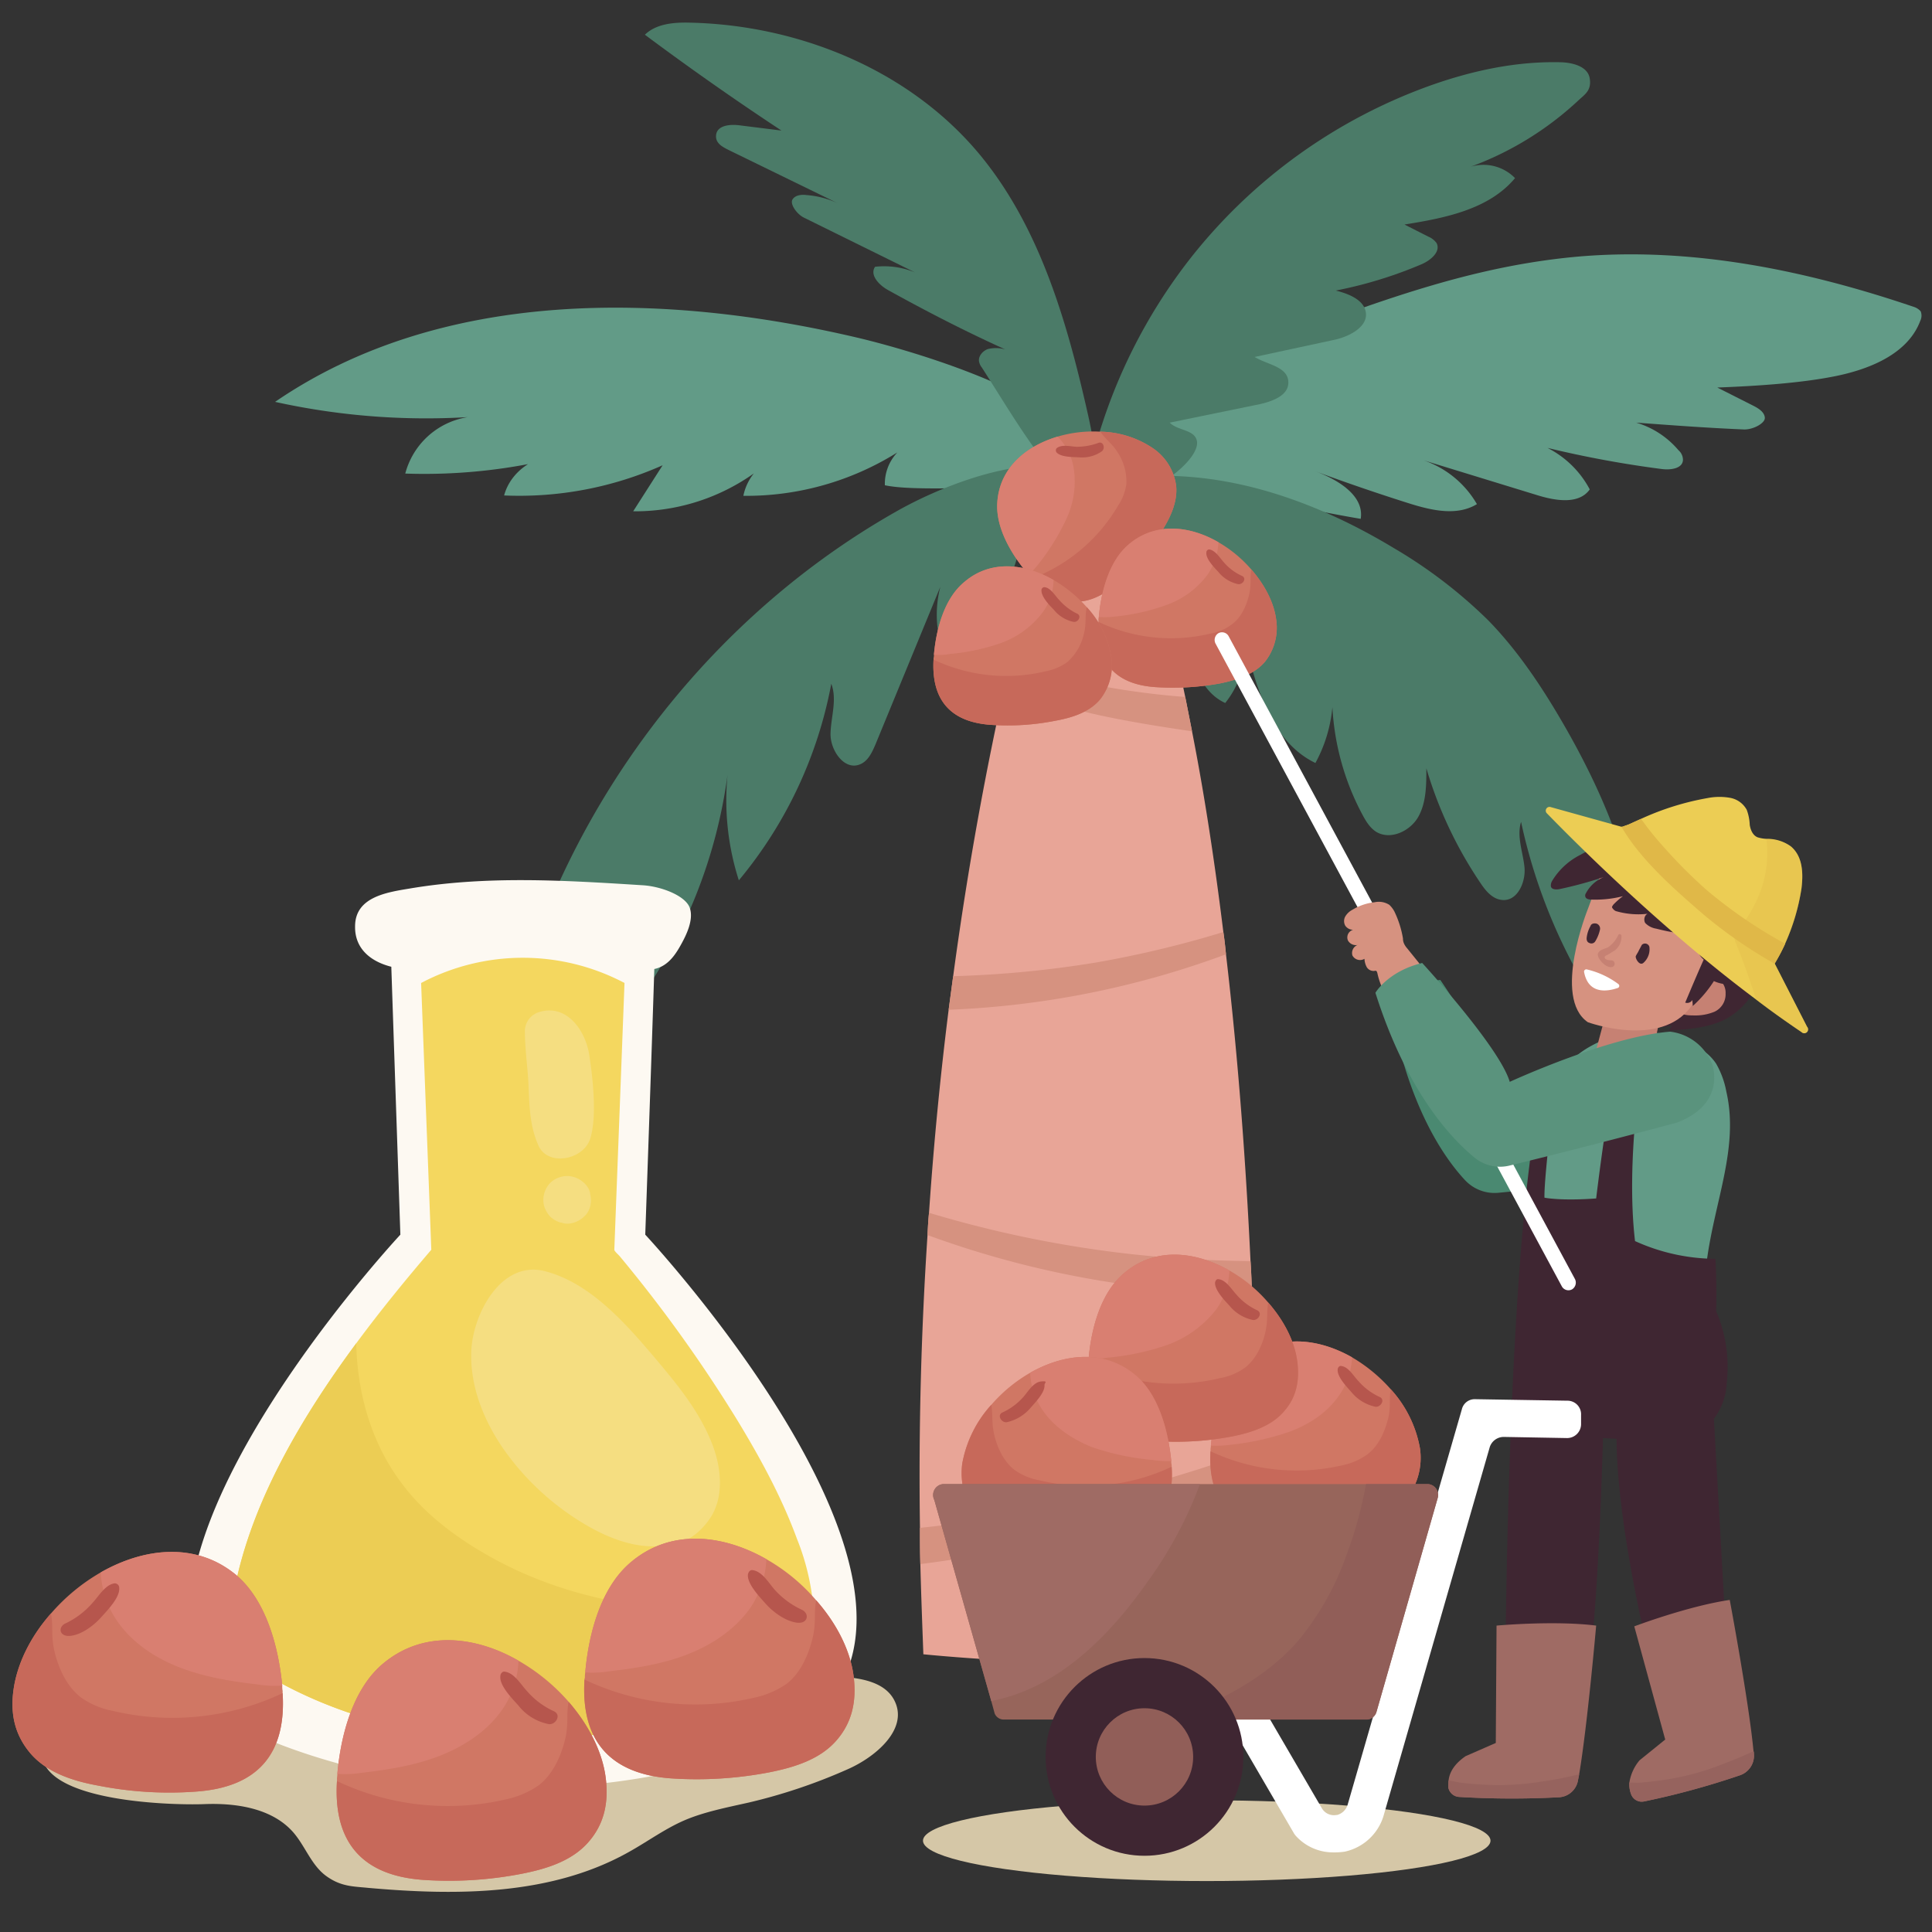 <svg id="Layer_1" data-name="Layer 1" xmlns="http://www.w3.org/2000/svg" viewBox="0 0 512 512"><rect x="0" y="0" width="512" height="512" fill="#333333" stroke="none"/><title>cpo</title><path d="M332.7,438.4c-34.8,5.5-88,0-88,0-.3-8.1-.6-16.1-.8-23.9-.1-3.2-.1-6.4-.1-9.6-.4-27.4.4-53.4,2-77.6.1-2,.2-4,.4-5.9,1.3-19.1,3.1-37.1,5.2-53.8l1.2-8.9c4.1-30.5,9.1-56.4,13.6-76.7.5-2.2,1-4.3,1.4-6.3,6.6-28.4,12-44.2,12-44.2h19.9a418.7,418.7,0,0,1,14.6,53.2l1.8,9.1c3.4,17.3,6.1,35.3,8.3,53.2.3,2,.5,3.9.7,5.9,3.3,28.1,5.3,56,6.5,81.3.2,2.9.3,5.9.4,8.8.7,15,1,28.8,1.2,41.1,0,2.3.1,4.4.1,6.5C333.4,419.8,332.7,438.4,332.7,438.4Z" style="fill:#e8a597"/><path d="M315.9,193.8c-6.9-1-13.8-2.1-20.4-3.4a175.1,175.1,0,0,1-29.3-8.4c.5-2.2,1-4.3,1.4-6.3a201.3,201.3,0,0,0,30.7,7.2c5.3.8,10.5,1.4,15.8,1.8Z" style="fill:#d69280"/><path d="M324.9,252.9a237.9,237.9,0,0,1-73.5,14.7l1.2-8.9a281.2,281.2,0,0,0,37.7-3.6,278.7,278.7,0,0,0,33.9-8.1C324.5,249,324.7,250.9,324.9,252.9Z" style="fill:#d69280"/><path d="M331.8,343a253.4,253.4,0,0,1-33.6-2.6,254.5,254.5,0,0,1-52.4-13.1c.1-2,.2-4,.4-5.9a301.5,301.5,0,0,0,53.1,10.9,314.1,314.1,0,0,0,32.1,1.9C331.6,337.1,331.7,340.1,331.8,343Z" style="fill:#d69280"/><path d="M333.1,390.6a322.7,322.7,0,0,1-47.4,16.1,366.4,366.4,0,0,1-41.8,7.8c-.1-3.2-.1-6.4-.1-9.6a356.6,356.6,0,0,0,39.7-6.4A379.7,379.7,0,0,0,333,384.1C333,386.4,333.1,388.5,333.1,390.6Z" style="fill:#d69280"/><path d="M227.7,89.6C175.7,77.3,117,76.3,72.9,106.5a185.7,185.7,0,0,0,54.6,3.8,20.4,20.4,0,0,0-20.1,15.2,147.4,147.4,0,0,0,42.3-4.7c-6.9-1-14.3,3.7-16.1,10.5a93.2,93.2,0,0,0,42-8l-7.8,12.2a54.4,54.4,0,0,0,36.7-13.8,13.8,13.8,0,0,0-7.5,9.7,75.4,75.4,0,0,0,40.8-11.5,12.1,12.1,0,0,0-3.3,8.7c11.9,2.5,45.6-2.1,52.7,4.5C304.1,109.9,240.7,92.7,227.7,89.6Z" style="fill:#629b87"/><path d="M314.5,104.5c15.7-11,33.4-18.5,51.5-24.6S400.4,69.6,418.2,68c30.1-2.6,60.3,3.6,88.9,13.3a4.1,4.1,0,0,1,1.9,1.2,3.1,3.1,0,0,1-.1,2.5c-3.2,8.6-13,12.7-22.1,14.6s-21.1,2.7-31.7,3.1l9.5,4.8c1.4.7,3,1.7,3.1,3.2s-3.3,3.3-5.8,3.1c-9.4-.4-18.9-1.1-28.3-1.8a23.3,23.3,0,0,1,11.2,7.3,3.4,3.4,0,0,1,1.2,2.6c-.1,2.3-3.3,2.7-5.6,2.4a283.3,283.3,0,0,1-30.3-5.6,25.9,25.9,0,0,1,11.2,11c-2.9,4.1-9.2,3-14,1.5l-30-9.2a26.1,26.1,0,0,1,14.1,11.6c-5.4,3.3-12.3,1.6-18.3-.3-8.2-2.6-16.4-5.4-24.5-8.4,5.9,2.2,13,6.4,12,12.6a347.4,347.4,0,0,1-38.9-8.9c1.2,2.3,3.8,3.4,5.8,5s3.4,4.7,1.7,6.6-2.4,1.1-3.7,1.3c-8.8.9-17.7,1.7-26.6,2.2-6,.4-19.2,3.9-17-4.9C285,125.7,304.2,111.6,314.5,104.5Z" style="fill:#629b87"/><path d="M288.4,110.2c-5.6-24.9-12.9-50.5-29.4-70C240.4,18.3,211.4,6.6,182.7,6c-4.2-.1-8.8.3-11.8,3.2q17.7,13.2,36.2,25.4l-11.2-1.4c-2.4-.3-5.7,0-6.1,2.4s1.8,3.4,3.6,4.3l28.7,14a23.7,23.7,0,0,0-8.3-2.2c-1.4-.2-3.1,0-3.8,1.2s1.2,3.9,3.1,4.8l29.4,14.5a21.3,21.3,0,0,0-10.6-1.5c-1.5,2.2,1.1,4.9,3.5,6.2,10.1,5.6,20.4,10.9,31,15.7a9,9,0,0,0-4.6-.1c-1.4.5-2.7,2-2.3,3.5a3.7,3.7,0,0,0,.7,1.4c6.9,10.7,13.6,22.5,22.4,31.8C294.8,142.3,289.8,116.3,288.4,110.2Z" style="fill:#4b7b68"/><path d="M237.6,135.5c-54.6,30.9-94.2,86.9-105.2,148.7a97.7,97.7,0,0,0,37.9-51.4,47,47,0,0,0-1.8,33.4,134.3,134.3,0,0,0,24.3-60.8,69.4,69.4,0,0,0,3,27.9,114.1,114.1,0,0,0,24.5-52.1c1.6,4.2-.1,8.8-.2,13.2s3.6,9.8,7.7,8.2c2.2-.8,3.3-3.2,4.2-5.3l17.2-41.8a29.5,29.5,0,0,0,2.7,21.6,67.4,67.4,0,0,0,19.8-39.6c1.7,3.7.2,7.9.2,11.8s2.9,8.9,6.7,7.7c1.9-.6,3.1-2.5,4-4.2C304.1,111.3,261.1,122.2,237.6,135.5Z" style="fill:#4b7b68"/><path d="M369.3,145.2a127.5,127.5,0,0,1,25.1,19.2c8.1,8.3,14.6,18.2,20.4,28.3,12.7,22.2,22.5,47.4,19.5,72.7-.3,2.7-1.3,6-4,6.5s-4.7-1.9-6.2-4.1a146.2,146.2,0,0,1-21-50c-1.2,3.9.5,8,.9,12s-1.9,9.1-5.9,8.7c-2.5-.2-4.3-2.3-5.7-4.4A109.4,109.4,0,0,1,378,203.6c0,4.4,0,9-2.1,12.8s-7.3,6.3-11.1,4.1c-1.8-1.1-2.9-3-3.9-4.9a68,68,0,0,1-7.8-28.2,38.1,38.1,0,0,1-4.5,14.8c-11.4-5.5-15.5-19.2-18.5-31.5a24.7,24.7,0,0,1-5.4,15.6c-6.6-3-8.9-11-10.5-18.1s-3.1-13.4-4.6-20.2l-2.7,8.8c-.4,1.2-.9,2.6-2.1,2.9a3.5,3.5,0,0,1-2.9-.9c-7.3-5.1-13.9-14.2-14.9-23.2s12.9-9.4,20.9-9.5C329.7,126,350.9,134.1,369.3,145.2Z" style="fill:#4b7b68"/><path d="M315.2,68.8a141.7,141.7,0,0,1,64.6-46.4c10.9-3.8,22.3-6.2,33.9-5.9,3.1.1,7.1,1.1,7.6,4.3s-1.3,4.2-3,5.8a84.5,84.5,0,0,1-28.6,17.6,11.7,11.7,0,0,1,11.8,3c-6.9,8.3-18.6,10.6-29.3,12.3l6.3,3.2a5.2,5.2,0,0,1,2.2,1.7c1.2,2.3-1.6,4.6-3.9,5.6A113.4,113.4,0,0,1,354,77c3.6.9,7.8,2.6,8,6.2s-4.6,6.1-8.6,6.9l-20.9,4.5c3.2,2,8.5,2.5,8.9,6.3s-4,5.4-7.5,6.2L310,112c2,2.1,6.2,1.8,7.1,4.5,2.7,8-34.5,29.9-26.9,2.1A143.4,143.4,0,0,1,315.2,68.8Z" style="fill:#4b7b68"/><path d="M311.7,128.8c.4,4.4-1.7,8.7-4.1,12.4a62.7,62.7,0,0,1-11.1,13c-8,7.3-15.7,7-23-.9l-.3-.3-.6-.7c-4.4-5.1-8.8-12.3-8.3-19.2.6-9.1,7.6-14.9,16-17.4a33.1,33.1,0,0,1,11.3-1.3,25.7,25.7,0,0,1,14.1,4.5A14.3,14.3,0,0,1,311.7,128.8Z" style="fill:#d07764"/><path d="M311.7,128.8c.4,4.4-1.7,8.7-4.1,12.4a62.7,62.7,0,0,1-11.1,13c-8,7.3-15.7,7-23-.9A44.9,44.9,0,0,0,296.3,134a13.8,13.8,0,0,0,2.2-5.7,14.1,14.1,0,0,0-2.5-8.7c-1.2-1.9-3.2-3.4-4.4-5.2a25.7,25.7,0,0,1,14.1,4.5A14.3,14.3,0,0,1,311.7,128.8Z" style="fill:#c7695a"/><path d="M280.3,115.7a15.8,15.8,0,0,1,4.2,8.1,23.3,23.3,0,0,1-1.8,13.5,59.1,59.1,0,0,1-7.2,11.8,22.1,22.1,0,0,1-2.9,3.2c-4.4-5.1-8.8-12.3-8.3-19.2C264.9,124,271.9,118.2,280.3,115.7Z" style="fill:#d97f71"/><path d="M291,117.4a16.5,16.5,0,0,1-5.8,1c-1.6-.1-3.9-.7-5.2.4a.9.9,0,0,0,0,1.1c1.2,1.3,4.4,1.2,6,1.3a9.1,9.1,0,0,0,6-1.6C293,118.8,292.4,116.8,291,117.4Z" style="fill:#b6564d"/><path d="M335.2,175.4c-2.9,3.4-7.5,4.8-11.8,5.7a70,70,0,0,1-17.1,1c-10.8-.7-15.9-6.6-15.2-17.3v-.3a3.1,3.1,0,0,1,.1-1c.6-6.7,2.7-14.9,8-19.3,7-5.9,16.1-4.9,23.7-.5a33.8,33.8,0,0,1,8.7,7.2c3.5,4,6,8.7,6.6,13.3A14.5,14.5,0,0,1,335.2,175.4Z" style="fill:#d07764"/><path d="M335.2,175.4c-2.9,3.4-7.5,4.8-11.8,5.7a70,70,0,0,1-17.1,1c-10.8-.7-15.9-6.6-15.2-17.3a44.7,44.7,0,0,0,29.7,3.1,12.7,12.7,0,0,0,5.6-2.4c2.5-1.8,3.9-4.9,4.6-7.8s.2-4.6.6-6.8c3.5,4,6,8.7,6.6,13.3A14.5,14.5,0,0,1,335.2,175.4Z" style="fill:#c7695a"/><path d="M322.9,143.7a16.4,16.4,0,0,1-2.9,8.6,23.2,23.2,0,0,1-11.1,8.1,56.2,56.2,0,0,1-13.5,3,19.7,19.7,0,0,1-4.2.1c.6-6.7,2.7-14.9,8-19.3C306.2,138.3,315.3,139.3,322.9,143.7Z" style="fill:#d97f71"/><path d="M329.1,152.6a13.8,13.8,0,0,1-4.7-3.5c-1.1-1.2-2.3-3.3-4-3.5a.8.8,0,0,0-.7.8c-.2,1.7,2.1,4,3.2,5.2a9.2,9.2,0,0,0,5.2,3.2C329.4,155,330.5,153.2,329.1,152.6Z" style="fill:#b6564d"/><path d="M291.5,185.4c-2.9,3.4-7.4,4.8-11.8,5.6a64.6,64.6,0,0,1-17,1.1c-10.8-.7-15.9-6.6-15.3-17.3v-.4a2.8,2.8,0,0,0,.1-.9c.6-6.7,2.7-14.9,8.1-19.3,6.9-5.9,16-4.9,23.6-.5a36,36,0,0,1,8.8,7.2,25.7,25.7,0,0,1,6.5,13.2A14.6,14.6,0,0,1,291.5,185.4Z" style="fill:#d07764"/><path d="M291.5,185.4c-2.9,3.4-7.4,4.8-11.8,5.6a64.6,64.6,0,0,1-17,1.1c-10.8-.7-15.9-6.6-15.3-17.3a44.8,44.8,0,0,0,29.7,3.1,14.5,14.5,0,0,0,5.7-2.4,14.1,14.1,0,0,0,4.5-7.8c.6-2.2.2-4.6.7-6.8a25.7,25.7,0,0,1,6.5,13.2A14.6,14.6,0,0,1,291.5,185.4Z" style="fill:#c7695a"/><path d="M279.2,153.7a14.8,14.8,0,0,1-2.9,8.6,24.1,24.1,0,0,1-11,8.1,56,56,0,0,1-13.5,2.9,15.5,15.5,0,0,1-4.3.2c.6-6.7,2.7-14.9,8.1-19.3C262.5,148.3,271.6,149.3,279.2,153.7Z" style="fill:#d97f71"/><path d="M285.4,162.6a14.8,14.8,0,0,1-4.7-3.6c-1.1-1.1-2.2-3.2-3.9-3.4a.8.8,0,0,0-.8.8c-.1,1.7,2.1,4,3.2,5.1a9.1,9.1,0,0,0,5.3,3.3C285.7,165,286.8,163.2,285.4,162.6Z" style="fill:#b6564d"/><path d="M54.4,478.1c8.5-.3,18,1.2,23.5,7.7,3.1,3.7,4.7,8.6,8.6,11.4s7.1,2.7,11,3.1c23.6,2.1,48.8,2.1,69.5-9.7,4.8-2.7,9.3-6,14.4-8.2s11.2-3.4,17-4.7a146.4,146.4,0,0,0,26.4-8.9c7.4-3.3,15.9-10.6,12.3-18-2.5-5.2-9.3-6.2-15.1-6.5-47.3-2.3-94.9-4.6-142.2-.4-13.7,1.3-56,.7-65.1,12.1C-2.4,477.6,45.6,478.5,54.4,478.1Z" style="fill:#d5c7a7"/><path d="M171,327.2s1.7-48.1,2.4-70.4a7.7,7.7,0,0,0,2.5-1c2.1-1.3,3.5-3.5,4.7-5.7s3.3-6.3,2.2-9.5-7.5-5.7-12.5-6c-20.6-1.3-41.4-2.6-61.9.9-6.1,1-14.3,2.3-14.3,10-.1,6.1,4.4,9.4,9.6,10.7l2.4,71S4.5,436.1,75,462.6c39.5,14.9,87.6,14.9,127.1,0C272.6,436.1,171,327.2,171,327.2Z" style="fill:#fdf9f2"/><path d="M209.8,441.4c-8.3,8-22.2,11.6-33,14.5a154.2,154.2,0,0,1-38.2,5.2c-25.2.2-50.8-5.9-72-19.7-8.4-5.5-5.8-14.7-3.8-23.3,5-21.9,17.5-43,31.6-62.1,6.5-8.8,13.3-17.1,19.9-24.8l-2.7-70.7a57.7,57.7,0,0,1,53.9,0l-2.7,70.7c0,.4,1.3,1.5,1.5,1.8a373.7,373.7,0,0,1,31.3,43.7c6,9.9,11.6,20.2,15.6,31.1a63.3,63.3,0,0,1,4.1,15.8C216,430.1,214.9,436.5,209.8,441.4Z" style="fill:#f4d75f"/><path d="M209.8,441.4c-8.3,8-22.2,11.6-33,14.5a154.2,154.2,0,0,1-38.2,5.2c-25.2.2-50.8-5.9-72-19.7-8.4-5.5-5.8-14.7-3.8-23.3,5-21.9,17.5-43,31.6-62.1.3,13.1,3.9,26.1,11.7,36.6,5.2,7.2,12.2,12.9,19.8,17.6,26.3,16.3,58.8,19.7,89.4,13.4C216,430.1,214.9,436.5,209.8,441.4Z" style="fill:#eccd54"/><path d="M173,359.2c5.9,7,11.8,14,15.3,22.4,2.9,6.8,3.9,15.3-.5,21.3s-9.4,7-15.1,6.9-11.4-2.3-16.4-5.1A69.8,69.8,0,0,1,134,384.8c-5.6-7.8-9.5-17.2-9.1-26.8s7.8-24.2,19.6-21.1S165.5,350.4,173,359.2Z" style="fill:#f5de81"/><path d="M156.1,279.2c-1.1-6.3-6-13.2-13.2-11a5.3,5.3,0,0,0-3.8,5c0,4.3.6,8.7.9,13.1.3,6,.2,11.7,2.7,17.3s11.9,3.8,13.7-1.8S157.2,286.1,156.1,279.2Z" style="fill:#f5de81"/><path d="M156.4,316.5v-.2c-.3-2.1-2.5-3.9-4.4-4.4a6.4,6.4,0,0,0-6.2,1.6,6.5,6.5,0,0,0-1.6,6.1,7.1,7.1,0,0,0,1.6,2.8,6.6,6.6,0,0,0,2.8,1.6h.2c2,.8,4.6-.2,6-1.6a5.3,5.3,0,0,0,1.6-2.7A6.2,6.2,0,0,0,156.4,316.5Z" style="fill:#f5de81"/><path d="M221.7,461.2c-4.4,5.1-11.3,7.2-17.9,8.5a101.6,101.6,0,0,1-25.8,1.6c-16.3-1.1-24.1-10-23.1-26.2a1.1,1.1,0,0,1,.1-.5,6.6,6.6,0,0,1,.1-1.4c.9-10.2,4.1-22.6,12.2-29.3,10.5-8.8,24.2-7.3,35.8-.7a49.6,49.6,0,0,1,13.2,10.9c5.3,6,9,13.1,9.9,20S225.7,456.6,221.7,461.2Z" style="fill:#d07764"/><path d="M221.7,461.2c-4.4,5.1-11.3,7.2-17.9,8.5a101.6,101.6,0,0,1-25.8,1.6c-16.3-1.1-24.1-10-23.1-26.2a68.5,68.5,0,0,0,45,4.8,23.7,23.7,0,0,0,8.6-3.7c3.6-2.8,5.7-7.5,6.8-11.9s.3-6.9,1-10.2c5.3,6,9,13.1,9.9,20S225.7,456.6,221.7,461.2Z" style="fill:#c7695a"/><path d="M203.1,413.2a25,25,0,0,1-4.4,13.1c-4.1,5.7-10.2,9.7-16.7,12.2s-13.5,3.6-20.5,4.4a27.5,27.5,0,0,1-6.4.3c.9-10.2,4.1-22.6,12.2-29.3C177.8,405.1,191.5,406.6,203.1,413.2Z" style="fill:#d97f71"/><path d="M212.5,426.6a22.1,22.1,0,0,1-7.2-5.3c-1.6-1.8-3.3-4.9-5.9-5.2-.7-.1-1.1.6-1.2,1.2-.2,2.5,3.2,6,4.8,7.8s4.8,4.4,8,4.9S214.6,427.6,212.5,426.6Z" style="fill:#b6564d"/><path d="M156,488.1c-4.4,5.1-11.2,7.2-17.9,8.5a101,101,0,0,1-25.8,1.6c-16.3-1.1-24-10-23-26.2v-.5c0-.5.1-.9.1-1.4.9-10.2,4.1-22.6,12.2-29.3,10.6-8.8,24.3-7.3,35.8-.7A51.7,51.7,0,0,1,150.7,451c5.2,6,8.9,13.1,9.8,20S160,483.5,156,488.1Z" style="fill:#d07764"/><path d="M156,488.1c-4.4,5.1-11.2,7.2-17.9,8.5a101,101,0,0,1-25.8,1.6c-16.3-1.1-24-10-23-26.2a68.4,68.4,0,0,0,45,4.8,23.9,23.9,0,0,0,8.5-3.7c3.6-2.8,5.8-7.5,6.9-11.9s.3-6.9,1-10.2c5.2,6,8.9,13.1,9.8,20S160,483.5,156,488.1Z" style="fill:#c7695a"/><path d="M137.4,440.1a24.2,24.2,0,0,1-4.4,13.1c-4,5.7-10.2,9.7-16.7,12.2s-13.5,3.6-20.4,4.4a28.6,28.6,0,0,1-6.5.3c.9-10.2,4.1-22.6,12.2-29.3C112.2,432,125.9,433.5,137.4,440.1Z" style="fill:#d97f71"/><path d="M146.8,453.5a20.7,20.7,0,0,1-7.1-5.3c-1.7-1.8-3.4-4.9-6-5.2-.6-.1-1.1.6-1.1,1.2-.3,2.5,3.2,6,4.8,7.8a13.5,13.5,0,0,0,8,4.9C147.2,457.2,148.9,454.5,146.8,453.5Z" style="fill:#b6564d"/><path d="M8.1,464.7c4.4,5.1,11.3,7.3,17.9,8.5a97.2,97.2,0,0,0,25.8,1.6c16.4-1.1,24.1-9.9,23.1-26.1v-.6a6.1,6.1,0,0,1-.1-1.4c-1-10.2-4.2-22.5-12.2-29.3-10.6-8.8-24.3-7.3-35.9-.7a51.2,51.2,0,0,0-13.2,10.9c-5.3,6-8.9,13.1-9.9,20.1S4.2,460.1,8.1,464.7Z" style="fill:#d07764"/><path d="M8.1,464.7c4.4,5.1,11.3,7.3,17.9,8.5a97.2,97.2,0,0,0,25.8,1.6c16.4-1.1,24.1-9.9,23.1-26.1a68.4,68.4,0,0,1-45,4.7,21.5,21.5,0,0,1-8.5-3.6c-3.7-2.9-5.8-7.5-6.9-11.9s-.3-7-1-10.3c-5.3,6-8.9,13.1-9.9,20.1S4.2,460.1,8.1,464.7Z" style="fill:#c7695a"/><path d="M26.7,416.7a24.6,24.6,0,0,0,4.5,13.1c4,5.7,10.1,9.7,16.7,12.2s13.5,3.6,20.4,4.4a28.1,28.1,0,0,0,6.5.3c-1-10.2-4.2-22.5-12.2-29.3C52,408.6,38.3,410.1,26.7,416.7Z" style="fill:#d97f71"/><path d="M17.4,430.2a22,22,0,0,0,7.1-5.4c1.6-1.7,3.4-4.9,5.9-5.2a1.2,1.2,0,0,1,1.2,1.2c.2,2.6-3.2,6-4.8,7.8s-4.8,4.5-8,4.9S15.3,431.1,17.4,430.2Z" style="fill:#b6564d"/><path d="M400.2,294.2s27.4-8.3,44-7.3a13.9,13.9,0,0,1,9.8,10s2.6,10.9-11.4,14.2c0,0-23.7,2.9-45.5,5a10.7,10.7,0,0,1-8.9-3.4c-5.6-6-15.4-20.1-19.9-46.9,0,0,4.1-5.2,13.4-6.1C381.7,259.7,398.9,284.7,400.2,294.2Z" style="fill:#4a8971"/><path d="M408.3,297.4c1.5-8.6,5.7-16.2,13.7-20.4a28.7,28.7,0,0,1,23.3-1.8c3.7,1.4,7.4,3.5,9.5,6.7a23.4,23.4,0,0,1,2.7,7.4c3.4,14.8-3.1,28.9-5.2,45-.3,2.5-.5,4.8-2,6.9-.2.4.8.8.3,1s-2.5.4-3.2.4a156.7,156.7,0,0,1-23.7-1c-8-1-15.2-3.7-17.8-11.8a13.5,13.5,0,0,1,0-6.9A78.9,78.9,0,0,0,407,312,102.8,102.8,0,0,1,408.3,297.4Z" style="fill:#629b87"/><path d="M457.1,270.2c-4.5,2.2-9.8,2.6-14.8,2.9a10,10,0,0,1,.8-1.4,7.8,7.8,0,0,1-3.7.3,36.9,36.9,0,0,0,10.2-22.4,11.3,11.3,0,0,1,.6-3.2,9.8,9.8,0,0,1,2.3-3.4,7.5,7.5,0,0,1,2.5-2.2,5.6,5.6,0,0,1,4.9.4,15.2,15.2,0,0,1,3.9,3.3c1.7,1.9,4.3,4.6,4.4,7.4s-1,4.8-1.6,6.7A19.6,19.6,0,0,1,457.1,270.2Z" style="fill:#3f2632"/><path d="M427.1,262.9l-5,18.7a1.5,1.5,0,0,0,1.5,2l12.4-.8a1.7,1.7,0,0,0,1.4-1.2l3.6-16.8Z" style="fill:#c68173"/><path d="M452.4,258.7a4.4,4.4,0,0,1,4.9,4.6,5.1,5.1,0,0,1-2.9,4.8,13.3,13.3,0,0,1-5.6,1c-1.5,0-3.3-.1-4.2-1.3s-.2-4.4,1-5.8S450.1,259.1,452.4,258.7Z" style="fill:#c68173"/><path d="M420.8,240.9s-9.5,23.5,0,30c0,0,19.2,7,27.3-4.1l12-21.3s-5.3-16-25.4-18.3l-8.2-1.7Z" style="fill:#d69280"/><path d="M418.9,226.5a18.4,18.4,0,0,0-7.6,7,2.4,2.4,0,0,0-.3,1.4c.2.9,1.5.9,2.4.7a106.6,106.6,0,0,0,12.6-3.5,9.3,9.3,0,0,0-5.7,4.6,1.1,1.1,0,0,0-.2.8c.1.7.9.9,1.6.9a29.7,29.7,0,0,0,8.4-.9,18.6,18.6,0,0,0-2.6,2.3c-.1.2-.3.4-.3.6s.6,1,1.2,1.1a21.3,21.3,0,0,0,8.7.6c-1.1-.1-1.7,1.5-1.1,2.5a5.1,5.1,0,0,0,2.9,1.5c4,1,8.2,1.9,12.1.7l.7-.4a1.7,1.7,0,0,0,.3-1.2,6.8,6.8,0,0,0-1.8-3.3,90.7,90.7,0,0,0-13.9-13.8c-1.8-1.4-5.3-5.1-7.7-5.3S421.2,225.2,418.9,226.5Z" style="fill:#3f2632"/><path d="M451.5,254.3c-1.7,3.8-3.3,7.6-4.9,11.4a1.6,1.6,0,0,0,1.9-.7c0,.5.1,1.1.1,1.6a32.1,32.1,0,0,0,5.6-6.6,9.7,9.7,0,0,0,9.6-.9,5.2,5.2,0,0,0,2.4-4,6.1,6.1,0,0,0-1.3-3.6c-2.4-4-7.8-12.7-13.5-11.6S448.4,251.8,451.5,254.3Z" style="fill:#3f2632"/><path d="M477.4,273.5c-4-2.7-8.1-5.6-12-8.6-25.2-18.8-48-41.7-55.4-49.3a1,1,0,0,1,1-1.7l18.7,5.2h.2l1.7-.6,3.3-1.5a72,72,0,0,1,17.6-5.5,16.2,16.2,0,0,1,5.8-.1,6.3,6.3,0,0,1,4.6,3.2,12.9,12.9,0,0,1,.8,4c.2,1.3.8,2.8,2.1,3.3a9.3,9.3,0,0,0,2.3.4h.2a10.7,10.7,0,0,1,6.3,2c3.2,2.7,3.3,7.2,2.8,11.2a56.3,56.3,0,0,1-4.3,14.5,53.6,53.6,0,0,1-2.8,5.3l8.6,16.8A1,1,0,0,1,477.4,273.5Z" style="fill:#eccd54"/><path d="M477.4,273.5c-4-2.7-8.1-5.6-12-8.6-1.6-5-3.4-10.1-5.4-15a3.4,3.4,0,0,1-.3-2.2l.6-.8a38.9,38.9,0,0,0,5.5-8.9,29,29,0,0,0,2.3-15.6h.2a10.7,10.7,0,0,1,6.3,2c3.2,2.7,3.3,7.2,2.8,11.2a56.3,56.3,0,0,1-4.3,14.5,53.6,53.6,0,0,1-2.8,5.3l8.6,16.8A1,1,0,0,1,477.4,273.5Z" style="fill:#e0b848;opacity:0.31"/><path d="M473.1,250.1a53.6,53.6,0,0,1-2.8,5.3,122,122,0,0,1-21.1-15c-6.3-5.5-14.7-13-19.5-21.3h.2l1.7-.6,3.3-1.5a75.6,75.6,0,0,0,5.5,6.9,132.5,132.5,0,0,0,11.8,11.9A124.3,124.3,0,0,0,473.1,250.1Z" style="fill:#e0b848"/><path d="M423.2,244.8c-.6-.2-1.5-.1-1.7.6a8.2,8.2,0,0,0-1,3c-.1.7.1,1.3.7,1.5a1.2,1.2,0,0,0,1.6-.5,9.9,9.9,0,0,0,1.2-3A1.4,1.4,0,0,0,423.2,244.8Z" style="fill:#3f2632"/><path d="M437.1,250.9a1.2,1.2,0,0,0-2-.5l-.8,1.5c-.2.5-.6,1-.8,1.5s1,2.8,2.1,1.7A4.8,4.8,0,0,0,437.1,250.9Z" style="fill:#3f2632"/><path d="M429.7,247.9c-.1-.3-.6-.5-.8-.2a7.9,7.9,0,0,1-2.7,3.3c-.9.5-2.2.6-2.7,1.6s1.7,3.8,3.5,3.7a.9.9,0,0,0,0-1.8c-.5,0-1.5-.1-1.7-.6s.3-.7.8-.9l1.8-1.1A4.6,4.6,0,0,0,429.7,247.9Z" style="fill:#c68173"/><path d="M420.5,256.9a22.5,22.5,0,0,1,8.4,3.9.6.6,0,0,1-.1,1c-2.3.8-7.8,2.1-9-4.2A.6.6,0,0,1,420.5,256.9Z" style="fill:#fff"/><path d="M454.2,376a17.1,17.1,0,0,0,3.4-9.5,37.4,37.4,0,0,0-1.4-15.2,32,32,0,0,0-1.4-3.8c.2-8.8-.2-13.9-.2-13.9a52.2,52.2,0,0,1-21.3-4.7c-2.5-21.3,1.9-47,1.9-47H429c-2.4,5.5-6,35.7-6,35.7-9.4.7-13.7-.2-13.7-.2-.2-5.8,3.6-35.3,3.6-35.3l-3,2.4c-10.6,33.3-11,161.6-11,161.6a178.4,178.4,0,0,0,21.3,1.5c3.3-15,4.6-66.5,4.6-66.5l3.6.2c.2,26.6,10.8,66.3,10.8,66.3,14-.2,18.9-2,18.9-2Z" style="fill:#3f2632"/><path d="M423,430.8s-2.3,26.3-4.5,39.4l-.3,1.5a5.4,5.4,0,0,1-5.2,4.6,232.5,232.5,0,0,1-26.4-.1,3.1,3.1,0,0,1-2.8-2.6,10.9,10.9,0,0,1,.1-1.8c.2-1.9,1.3-4.2,4.5-6.4l8-3.5.2-31.1S411.9,429.4,423,430.8Z" style="fill:#9f6b64"/><path d="M418.5,470.2l-.3,1.5a5.4,5.4,0,0,1-5.2,4.6,232.5,232.5,0,0,1-26.4-.1,3.1,3.1,0,0,1-2.8-2.6,10.9,10.9,0,0,1,.1-1.8l3,.6c2.4.3,4.8.5,7.3.6a71.2,71.2,0,0,0,14.6-.9A94.8,94.8,0,0,0,418.5,470.2Z" style="fill:#96635e"/><path d="M461,470.5a210.6,210.6,0,0,1-25.3,6.9,3,3,0,0,1-3.4-1.8,7.4,7.4,0,0,1-.5-3.2,12,12,0,0,1,2.7-5.9l6.8-5.5-8.2-30s14.3-5.4,25.3-7c0,0,5.1,27.2,6.3,40.1a1.3,1.3,0,0,1,.1.6A5.5,5.5,0,0,1,461,470.5Z" style="fill:#9f6b64"/><path d="M461,470.5a210.6,210.6,0,0,1-25.3,6.9,3,3,0,0,1-3.4-1.8,7.4,7.4,0,0,1-.5-3.2c1.1,0,2.2.1,3.1,0,2.4-.2,4.9-.5,7.3-.9a68.5,68.5,0,0,0,14.1-3.9c.8-.3,5-1.9,8.4-3.5a1.3,1.3,0,0,1,.1.6A5.5,5.5,0,0,1,461,470.5Z" style="fill:#96635e"/><path d="M416.6,341.7h0a2,2,0,0,1-2.7-.8L322.1,170.5a2.1,2.1,0,0,1,.8-2.7h0a2,2,0,0,1,2.7.8L417.4,339A2.1,2.1,0,0,1,416.6,341.7Z" style="fill:#fff"/><path d="M380,260.1l-7.1-8.8a5,5,0,0,1-.8-1.2,3.2,3.2,0,0,1-.3-1.4,26.3,26.3,0,0,0-2.3-7.2,7,7,0,0,0-1.3-1.7,5.2,5.2,0,0,0-3.9-.7,14.3,14.3,0,0,0-5.9,2,4.7,4.7,0,0,0-1.9,1.8,2.5,2.5,0,0,0,0,2.4,2.5,2.5,0,0,0,2.1,1.1,2.1,2.1,0,0,0-1.4,2.8,2.4,2.4,0,0,0,3,1.1,2.3,2.3,0,0,0-1.8,2.9,2.3,2.3,0,0,0,3.2.9,5.1,5.1,0,0,0,.6,2.2,2.1,2.1,0,0,0,2,1c.2,0,.3-.1.5,0s.2.3.3.5a19.4,19.4,0,0,0,2,5.4c0,.2.1.3.3.4h.3a89.3,89.3,0,0,0,9-3.7,5.6,5.6,0,0,1,3-.8" style="fill:#d69280"/><path d="M400.1,286.7s26-12,42.5-13.3a13.7,13.7,0,0,1,11.1,8.5s4.1,10.5-9.3,15.6c0,0-23,6.2-44.4,11.4a10.6,10.6,0,0,1-9.2-2.1c-6.4-5.2-18.1-17.8-26.3-43.7,0,0,3.3-5.7,12.4-7.9C376.9,255.2,397.4,277.5,400.1,286.7Z" style="fill:#5a937d"/><ellipse cx="319.8" cy="487.8" rx="75.2" ry="10.7" style="fill:#d5c7a7"/><path d="M372.8,397.1c-3.5,3.9-8.8,5.6-14,6.6a74.6,74.6,0,0,1-20,1.2c-12.7-.8-18.8-7.7-18-20.3v-.4c0-.4.1-.8.1-1.1.7-8,3.2-17.6,9.5-22.8,8.2-6.9,18.9-5.7,27.9-.6a42.1,42.1,0,0,1,10.3,8.5,31.4,31.4,0,0,1,7.7,15.6A17.5,17.5,0,0,1,372.8,397.1Z" style="fill:#d07764"/><path d="M372.8,397.1c-3.5,3.9-8.8,5.6-14,6.6a74.6,74.6,0,0,1-20,1.2c-12.7-.8-18.8-7.7-18-20.3a53.5,53.5,0,0,0,35,3.7,17.1,17.1,0,0,0,6.6-2.9c2.9-2.2,4.5-5.8,5.4-9.2s.2-5.4.8-8a31.4,31.4,0,0,1,7.7,15.6A17.5,17.5,0,0,1,372.8,397.1Z" style="fill:#c7695a"/><path d="M358.3,359.7a19,19,0,0,1-3.5,10.2c-3.1,4.5-7.9,7.6-13,9.5a70.5,70.5,0,0,1-15.9,3.5,27.5,27.5,0,0,1-5,.2c.7-8,3.2-17.6,9.5-22.8C338.6,353.4,349.3,354.6,358.3,359.7Z" style="fill:#d97f71"/><path d="M365.6,370.2A16.5,16.5,0,0,1,360,366c-1.3-1.3-2.6-3.8-4.6-4-.5-.1-.9.5-.9.9-.2,2,2.5,4.7,3.7,6.1a11.2,11.2,0,0,0,6.3,3.8C365.9,373,367.2,370.9,365.6,370.2Z" style="fill:#b6564d"/><path d="M340.3,374c-3.4,4-8.8,5.7-13.9,6.7a79.7,79.7,0,0,1-20.1,1.2c-12.7-.8-18.7-7.7-17.9-20.3v-.5a4.5,4.5,0,0,1,.1-1.1c.7-7.9,3.2-17.5,9.5-22.7,8.2-6.9,18.8-5.7,27.8-.6a38.4,38.4,0,0,1,10.3,8.5c4.1,4.7,7,10.2,7.7,15.6S343.4,370.5,340.3,374Z" style="fill:#d07764"/><path d="M340.3,374c-3.4,4-8.8,5.7-13.9,6.7a79.7,79.7,0,0,1-20.1,1.2c-12.7-.8-18.7-7.7-17.9-20.3a52.8,52.8,0,0,0,35,3.6,16.1,16.1,0,0,0,6.6-2.8c2.8-2.2,4.5-5.8,5.3-9.2s.3-5.4.8-8c4.1,4.7,7,10.2,7.7,15.6S343.4,370.5,340.3,374Z" style="fill:#c7695a"/><path d="M325.8,336.7a18.9,18.9,0,0,1-3.4,10.2,28.8,28.8,0,0,1-13,9.5,66.3,66.3,0,0,1-15.9,3.4,21.2,21.2,0,0,1-5,.2c.7-7.9,3.2-17.5,9.5-22.7C306.2,330.4,316.8,331.6,325.8,336.7Z" style="fill:#d97f71"/><path d="M333.1,347.2a16.2,16.2,0,0,1-5.5-4.2c-1.3-1.4-2.7-3.8-4.7-4-.5-.1-.8.4-.9.9-.1,2,2.5,4.7,3.8,6.1a10.9,10.9,0,0,0,6.2,3.8C333.5,350,334.7,347.9,333.1,347.2Z" style="fill:#b6564d"/><path d="M258.5,401.1c3.4,4,8.8,5.7,14,6.7a78.9,78.9,0,0,0,20,1.2c12.7-.8,18.8-7.7,18-20.3v-.5a3.4,3.4,0,0,1-.1-1c-.8-8-3.3-17.6-9.5-22.8-8.2-6.9-18.9-5.7-27.9-.6a40,40,0,0,0-10.3,8.5,31.4,31.4,0,0,0-7.7,15.6C254.4,392.6,255.5,397.6,258.5,401.1Z" style="fill:#d07764"/><path d="M258.5,401.1c3.4,4,8.8,5.7,14,6.7a78.9,78.9,0,0,0,20,1.2c12.7-.8,18.8-7.7,18-20.3a52.8,52.8,0,0,1-35,3.6,16,16,0,0,1-6.7-2.8c-2.8-2.2-4.5-5.8-5.3-9.2s-.3-5.4-.8-8a31.4,31.4,0,0,0-7.7,15.6C254.4,392.6,255.5,397.6,258.5,401.1Z" style="fill:#c7695a"/><path d="M273,363.8a19,19,0,0,0,3.5,10.2c3.1,4.4,7.9,7.5,12.9,9.5a67.1,67.1,0,0,0,16,3.4,27.4,27.4,0,0,0,5,.3c-.8-8-3.3-17.6-9.5-22.8C292.7,357.5,282,358.7,273,363.8Z" style="fill:#d97f71"/><path d="M265.7,374.3a16.5,16.5,0,0,0,5.6-4.2c1.2-1.4,2.6-3.8,4.6-4s.9.4.9.9c.2,2-2.5,4.7-3.7,6.1a11.5,11.5,0,0,1-6.3,3.8C265.4,377.1,264.1,375,265.7,374.3Z" style="fill:#b6564d"/><path d="M353.2,490.9a13.3,13.3,0,0,1-9.9-4.5l-.3-.4-14.1-24.2a4.2,4.2,0,0,0-3.2-1.9h-9.2a3.8,3.8,0,0,1-3.7-3.8v-2.5a3.7,3.7,0,0,1,3.8-3.7l14.8.3a3.4,3.4,0,0,1,3.1,1.9l15.8,27.1a3.7,3.7,0,0,0,3.8,1.8h.2a4,4,0,0,0,2.8-2.6l30.3-104.9a3.5,3.5,0,0,1,3.6-2.7l24.4.4a3.6,3.6,0,0,1,3.6,3.8v2.4a3.7,3.7,0,0,1-3.8,3.7l-16.7-.3a3.9,3.9,0,0,0-3.7,2.7l-28.2,97.9a13.8,13.8,0,0,1-10.2,9.3A18.4,18.4,0,0,1,353.2,490.9Z" style="fill:#fff"/><path d="M381,397l-16.2,56.6a2.8,2.8,0,0,1-2.5,2.1H265.9a2.6,2.6,0,0,1-2.3-1.6l-.9-3.3-15.1-53.3a2.9,2.9,0,0,1,2.3-4.2H378.5A2.9,2.9,0,0,1,381,397Z" style="fill:#97655b"/><path d="M381,397l-16.2,56.6a2.8,2.8,0,0,1-2.5,2.1H309.4c12.9-4.2,25.4-10.5,34.4-20.6a74.2,74.2,0,0,0,13-22.9,108.4,108.4,0,0,0,5.2-18.9h16.5A2.9,2.9,0,0,1,381,397Z" style="fill:#915e58"/><path d="M318,393.3a107.9,107.9,0,0,1-13.9,25.9c-9.9,14.1-22.9,27.3-39.6,31.2l-1.8.4-15.1-53.3a2.9,2.9,0,0,1,2.3-4.2Z" style="fill:#9f6b64"/><circle cx="303.3" cy="465.6" r="26.2" style="fill:#3f2632"/><circle cx="303.3" cy="465.6" r="12.9" style="fill:#915e58"/></svg>